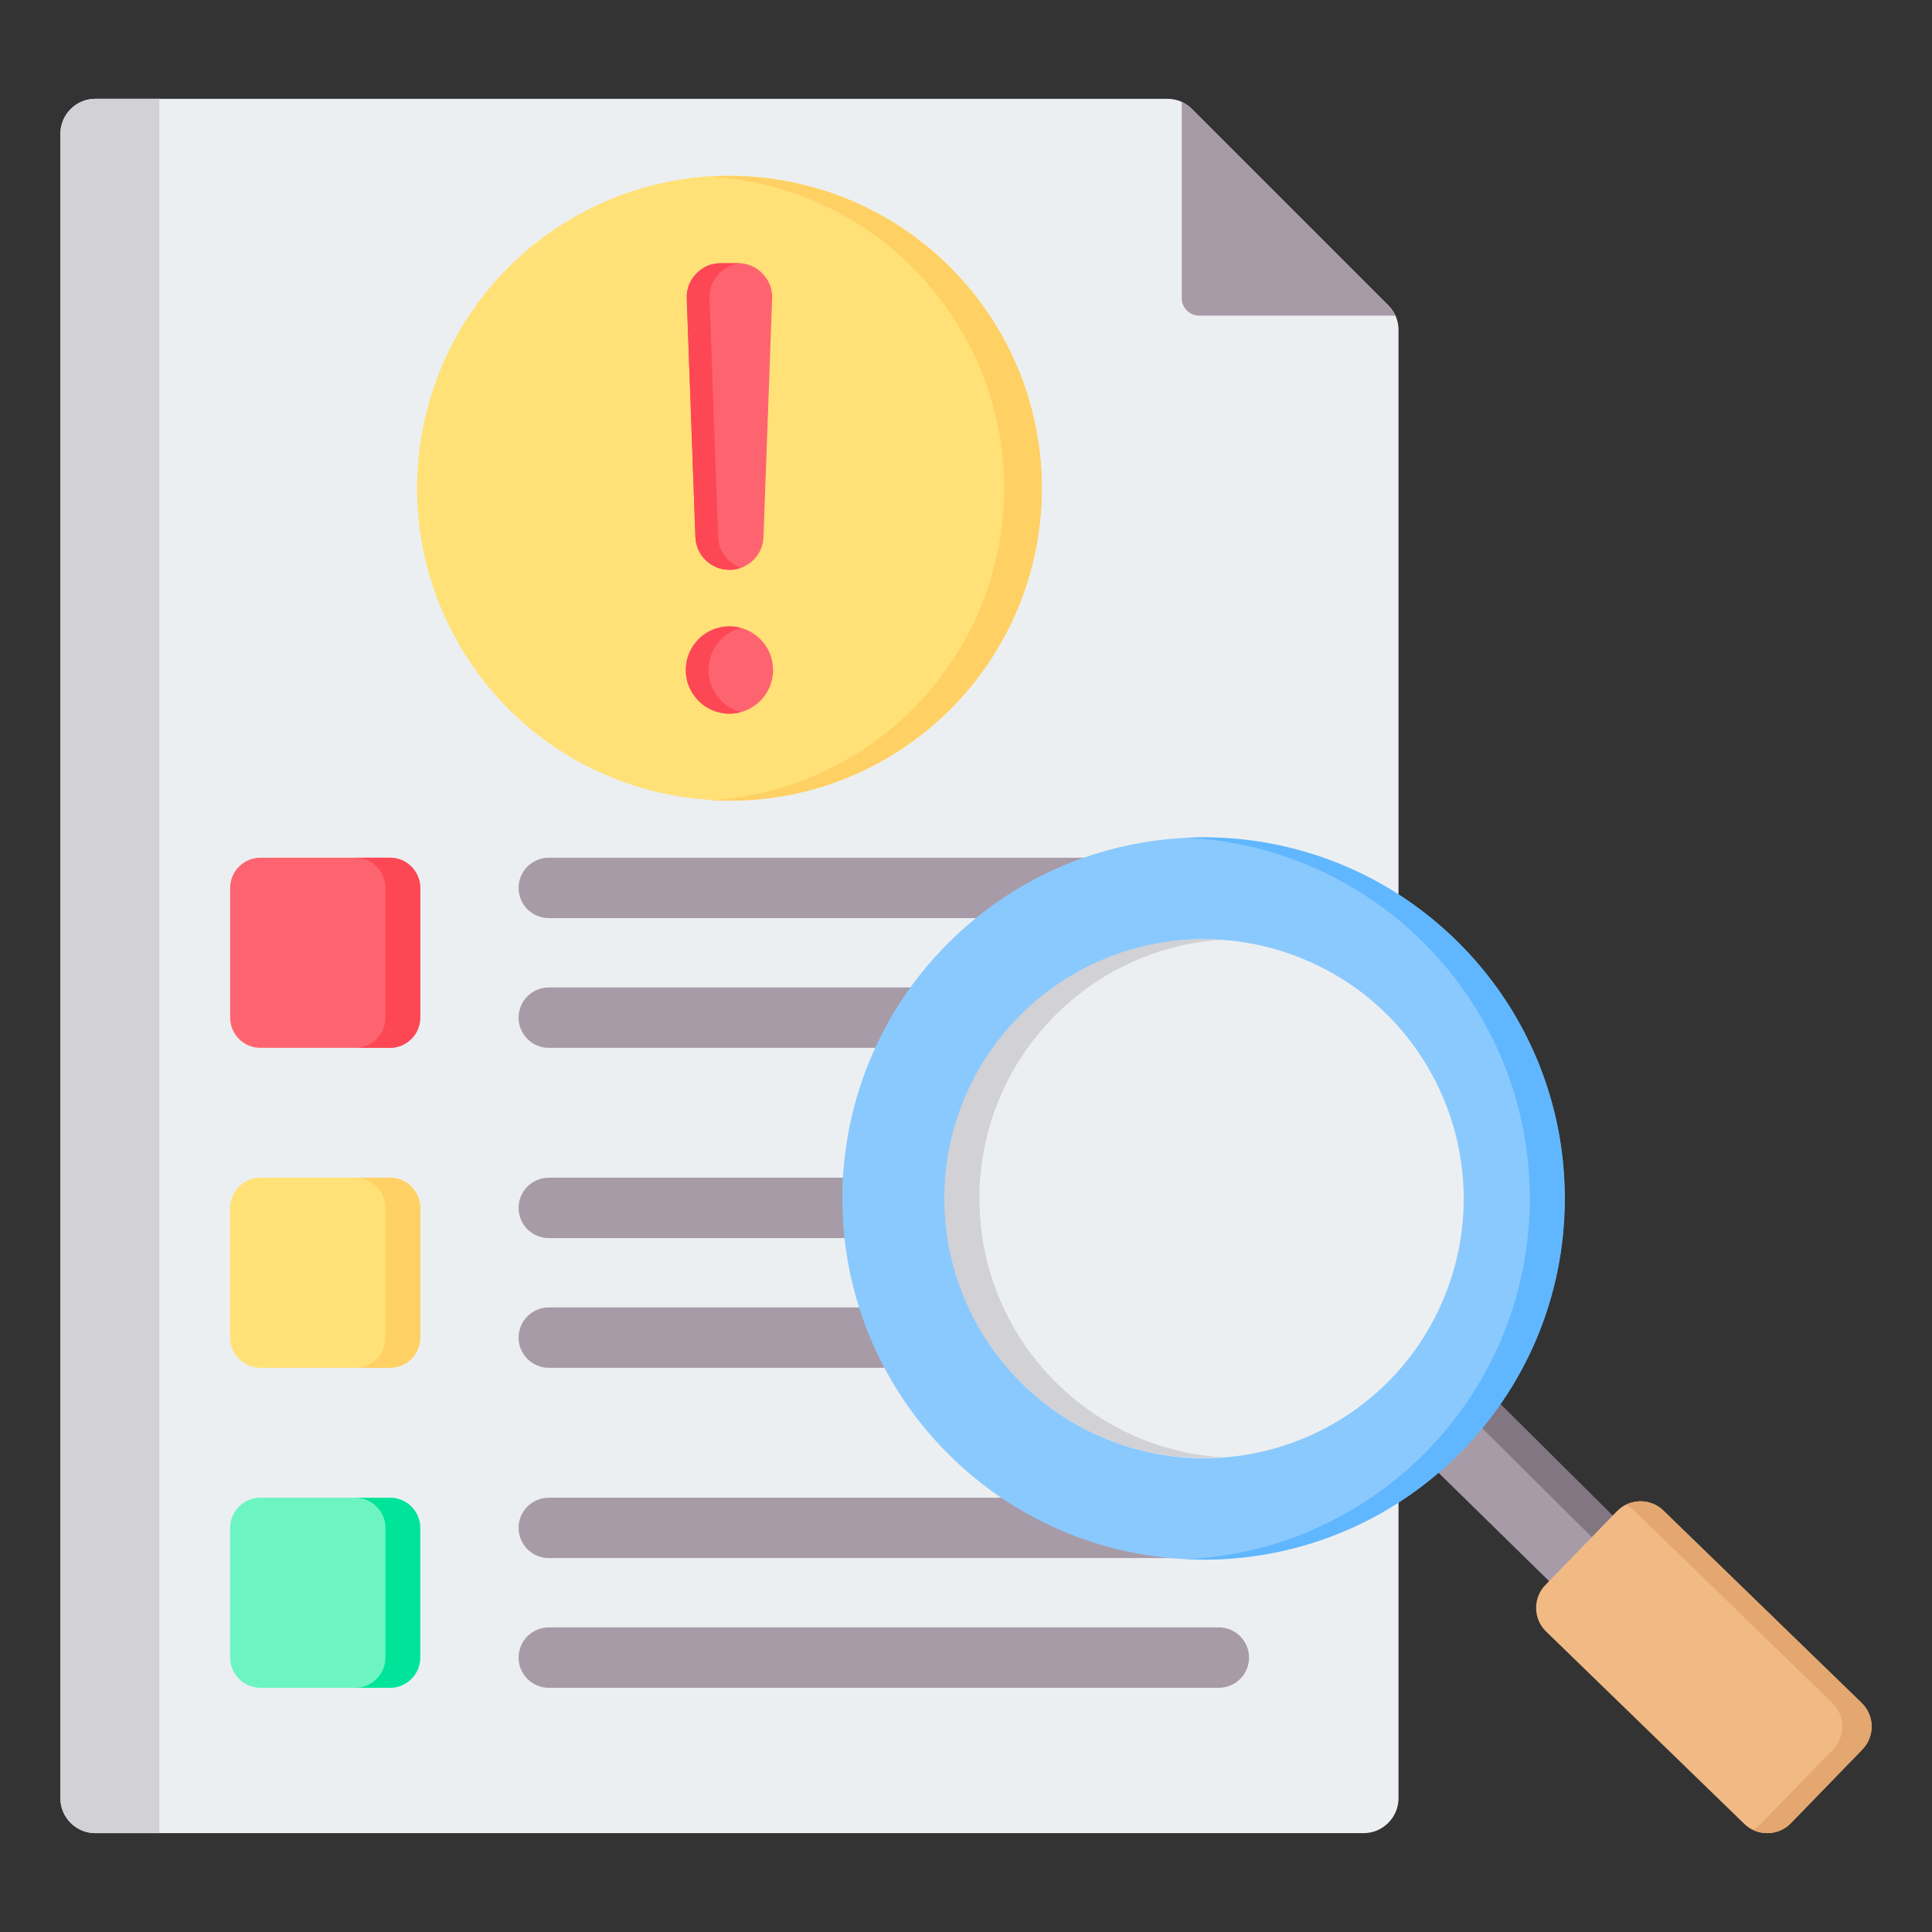 <svg width="62" height="62" viewBox="0 0 62 62" fill="none" xmlns="http://www.w3.org/2000/svg">
<rect x="0" y="0" width="62" height="62" fill="#333333" stroke="none"/>
<path fill-rule="evenodd" clip-rule="evenodd" d="M3.06 3.171H37.458C37.767 3.171 38.033 3.282 38.251 3.5L44.551 9.8C44.77 10.019 44.88 10.285 44.88 10.594V57.706C44.88 58.324 44.376 58.828 43.758 58.828H3.06C2.442 58.828 1.938 58.324 1.938 57.706V4.294C1.938 3.675 2.442 3.171 3.06 3.171Z" fill="#ECEFF1"/>
<path fill-rule="evenodd" clip-rule="evenodd" d="M3.06 3.171H5.112V58.828H3.06C2.442 58.828 1.938 58.324 1.938 57.706V4.293C1.938 3.675 2.442 3.171 3.06 3.171Z" fill="#D1D1D6"/>
<path fill-rule="evenodd" clip-rule="evenodd" d="M37.923 3.269C38.042 3.323 38.152 3.4 38.252 3.5L44.552 9.8C44.651 9.9 44.729 10.01 44.783 10.129H38.484C38.175 10.129 37.923 9.877 37.923 9.568V3.269Z" fill="#A79BA7"/>
<path d="M28.35 24.385C33.167 21.656 34.859 15.539 32.13 10.723C29.4 5.906 23.283 4.214 18.467 6.943C13.65 9.673 11.959 15.79 14.688 20.606C17.417 25.422 23.534 27.114 28.35 24.385Z" fill="#FFE177"/>
<path fill-rule="evenodd" clip-rule="evenodd" d="M23.408 5.65C23.205 5.65 23.003 5.657 22.803 5.669C28.057 5.982 32.221 10.341 32.221 15.674C32.221 21.008 28.057 25.366 22.803 25.68C23.003 25.692 23.205 25.698 23.408 25.698C28.945 25.698 33.432 21.211 33.432 15.674C33.432 10.138 28.945 5.65 23.408 5.65Z" fill="#FFD064"/>
<path fill-rule="evenodd" clip-rule="evenodd" d="M23.409 20.101C24.182 20.101 24.809 20.728 24.809 21.501C24.809 22.275 24.182 22.902 23.409 22.902C22.635 22.902 22.008 22.275 22.008 21.501C22.008 20.728 22.635 20.101 23.409 20.101ZM23.409 18.287C22.82 18.287 22.337 17.821 22.316 17.233L22.039 9.58C22.028 9.272 22.131 9.003 22.345 8.781C22.559 8.559 22.824 8.447 23.132 8.447H23.685C23.993 8.447 24.258 8.559 24.472 8.781C24.686 9.003 24.789 9.272 24.778 9.58L24.501 17.233C24.48 17.821 23.997 18.287 23.409 18.287Z" fill="#FE646F"/>
<path fill-rule="evenodd" clip-rule="evenodd" d="M23.409 20.101C23.535 20.101 23.657 20.117 23.773 20.149C23.177 20.309 22.738 20.854 22.738 21.501C22.738 22.148 23.177 22.693 23.773 22.854C23.657 22.885 23.535 22.902 23.409 22.902C22.635 22.902 22.008 22.275 22.008 21.501C22.008 20.728 22.635 20.101 23.409 20.101ZM23.409 18.287C22.82 18.287 22.337 17.821 22.316 17.233L22.039 9.58C22.028 9.272 22.131 9.003 22.345 8.781C22.559 8.559 22.824 8.447 23.132 8.447H23.685C23.715 8.447 23.744 8.448 23.773 8.45C23.503 8.47 23.268 8.581 23.075 8.781C22.861 9.003 22.758 9.272 22.769 9.579L23.046 17.233C23.062 17.693 23.362 18.079 23.773 18.224C23.659 18.265 23.536 18.287 23.409 18.287Z" fill="#FD4755"/>
<path fill-rule="evenodd" clip-rule="evenodd" d="M17.61 29.463C17.075 29.463 16.642 29.029 16.642 28.494C16.642 27.959 17.075 27.525 17.61 27.525H39.114C39.649 27.525 40.083 27.959 40.083 28.494C40.083 29.029 39.649 29.463 39.114 29.463H17.61ZM17.61 54.163C17.075 54.163 16.642 53.729 16.642 53.194C16.642 52.659 17.075 52.225 17.61 52.225H39.114C39.649 52.225 40.083 52.659 40.083 53.194C40.083 53.729 39.649 54.163 39.114 54.163H17.61ZM17.61 50C17.075 50 16.642 49.566 16.642 49.031C16.642 48.496 17.075 48.063 17.61 48.063H39.114C39.649 48.063 40.083 48.496 40.083 49.031C40.083 49.566 39.649 50 39.114 50H17.61ZM17.61 43.894C17.075 43.894 16.642 43.461 16.642 42.925C16.642 42.391 17.075 41.957 17.61 41.957H39.114C39.649 41.957 40.083 42.391 40.083 42.925C40.083 43.461 39.649 43.894 39.114 43.894H17.61ZM17.61 39.732C17.075 39.732 16.642 39.298 16.642 38.763C16.642 38.228 17.075 37.794 17.61 37.794H39.114C39.649 37.794 40.083 38.228 40.083 38.763C40.083 39.298 39.649 39.732 39.114 39.732H17.61ZM17.61 33.626C17.075 33.626 16.642 33.192 16.642 32.657C16.642 32.122 17.075 31.688 17.61 31.688H39.114C39.649 31.688 40.083 32.122 40.083 32.657C40.083 33.192 39.649 33.626 39.114 33.626H17.61Z" fill="#A79BA7"/>
<path fill-rule="evenodd" clip-rule="evenodd" d="M8.354 48.062H12.517C13.05 48.062 13.486 48.498 13.486 49.031V53.194C13.486 53.727 13.05 54.163 12.517 54.163H8.354C7.822 54.163 7.386 53.727 7.386 53.194V49.031C7.386 48.498 7.822 48.062 8.354 48.062Z" fill="#6CF5C2"/>
<path fill-rule="evenodd" clip-rule="evenodd" d="M11.401 48.063H12.517C13.05 48.063 13.486 48.499 13.486 49.032V53.194C13.486 53.727 13.05 54.163 12.517 54.163H11.401C11.934 54.163 12.37 53.727 12.37 53.194V49.032C12.37 48.499 11.934 48.063 11.401 48.063Z" fill="#00E499"/>
<path fill-rule="evenodd" clip-rule="evenodd" d="M8.354 37.794H12.517C13.05 37.794 13.486 38.23 13.486 38.763V42.925C13.486 43.458 13.05 43.894 12.517 43.894H8.354C7.822 43.894 7.386 43.458 7.386 42.925V38.763C7.386 38.23 7.822 37.794 8.354 37.794Z" fill="#FFE177"/>
<path fill-rule="evenodd" clip-rule="evenodd" d="M11.401 37.794H12.517C13.05 37.794 13.486 38.23 13.486 38.763V42.925C13.486 43.458 13.05 43.894 12.517 43.894H11.401C11.934 43.894 12.37 43.458 12.37 42.925V38.763C12.37 38.23 11.934 37.794 11.401 37.794Z" fill="#FFD064"/>
<path fill-rule="evenodd" clip-rule="evenodd" d="M8.354 27.525H12.517C13.05 27.525 13.486 27.961 13.486 28.494V32.657C13.486 33.19 13.05 33.626 12.517 33.626H8.354C7.822 33.626 7.386 33.19 7.386 32.657V28.494C7.386 27.961 7.822 27.525 8.354 27.525Z" fill="#FE646F"/>
<path fill-rule="evenodd" clip-rule="evenodd" d="M11.401 27.525H12.517C13.05 27.525 13.486 27.961 13.486 28.494V32.657C13.486 33.19 13.05 33.626 12.517 33.626H11.401C11.934 33.626 12.37 33.19 12.37 32.657V28.494C12.37 27.961 11.934 27.525 11.401 27.525Z" fill="#FD4755"/>
<path fill-rule="evenodd" clip-rule="evenodd" d="M47.314 44.296C46.751 45.098 46.09 45.826 45.347 46.461L50.695 51.704L52.731 49.606L47.314 44.296Z" fill="#A79BA7"/>
<path fill-rule="evenodd" clip-rule="evenodd" d="M47.35 44.26C47.245 44.605 47.049 44.867 46.768 45.041L52.081 50.319L52.731 49.606L47.35 44.26Z" fill="#837683"/>
<path fill-rule="evenodd" clip-rule="evenodd" d="M57.468 58.51L59.766 56.141C60.17 55.725 60.16 55.055 59.744 54.651L53.379 48.475C52.963 48.071 52.293 48.081 51.889 48.497L49.591 50.866C49.188 51.281 49.198 51.952 49.614 52.356L55.978 58.532C56.394 58.935 57.065 58.925 57.468 58.51Z" fill="#F1BA84"/>
<path fill-rule="evenodd" clip-rule="evenodd" d="M52.438 48.475L58.803 54.651C59.218 55.055 59.229 55.725 58.825 56.141L56.527 58.509C56.442 58.597 56.345 58.666 56.242 58.718C56.641 58.917 57.142 58.846 57.469 58.51L59.767 56.141C60.17 55.725 60.16 55.055 59.744 54.651L53.379 48.475C53.051 48.156 52.564 48.096 52.175 48.289C52.269 48.336 52.358 48.398 52.438 48.475Z" fill="#E3A76F"/>
<path d="M46.815 46.655C51.34 42.13 51.34 34.792 46.815 30.267C42.289 25.741 34.952 25.741 30.426 30.267C25.9 34.792 25.9 42.13 30.426 46.655C34.952 51.181 42.289 51.181 46.815 46.655Z" fill="#8AC9FE"/>
<path fill-rule="evenodd" clip-rule="evenodd" d="M38.628 26.871C45.029 26.871 50.218 32.06 50.218 38.461C50.218 44.862 45.029 50.051 38.628 50.051C38.44 50.051 38.252 50.047 38.065 50.038C44.205 49.744 49.093 44.674 49.093 38.461C49.093 32.248 44.205 27.178 38.065 26.884C38.252 26.875 38.44 26.871 38.628 26.871Z" fill="#60B7FF"/>
<path d="M46.335 41.656C48.096 37.409 46.08 32.539 41.833 30.779C37.586 29.018 32.716 31.034 30.955 35.281C29.195 39.528 31.211 44.398 35.458 46.159C39.705 47.919 44.575 45.903 46.335 41.656Z" fill="#ECEFF1"/>
<path fill-rule="evenodd" clip-rule="evenodd" d="M38.628 30.138C38.818 30.138 39.005 30.145 39.191 30.158C34.857 30.447 31.431 34.053 31.431 38.461C31.431 42.868 34.857 46.475 39.191 46.764C39.005 46.777 38.818 46.783 38.628 46.783C34.032 46.783 30.306 43.057 30.306 38.461C30.306 33.864 34.032 30.138 38.628 30.138Z" fill="#D1D1D6"/>
</svg>
